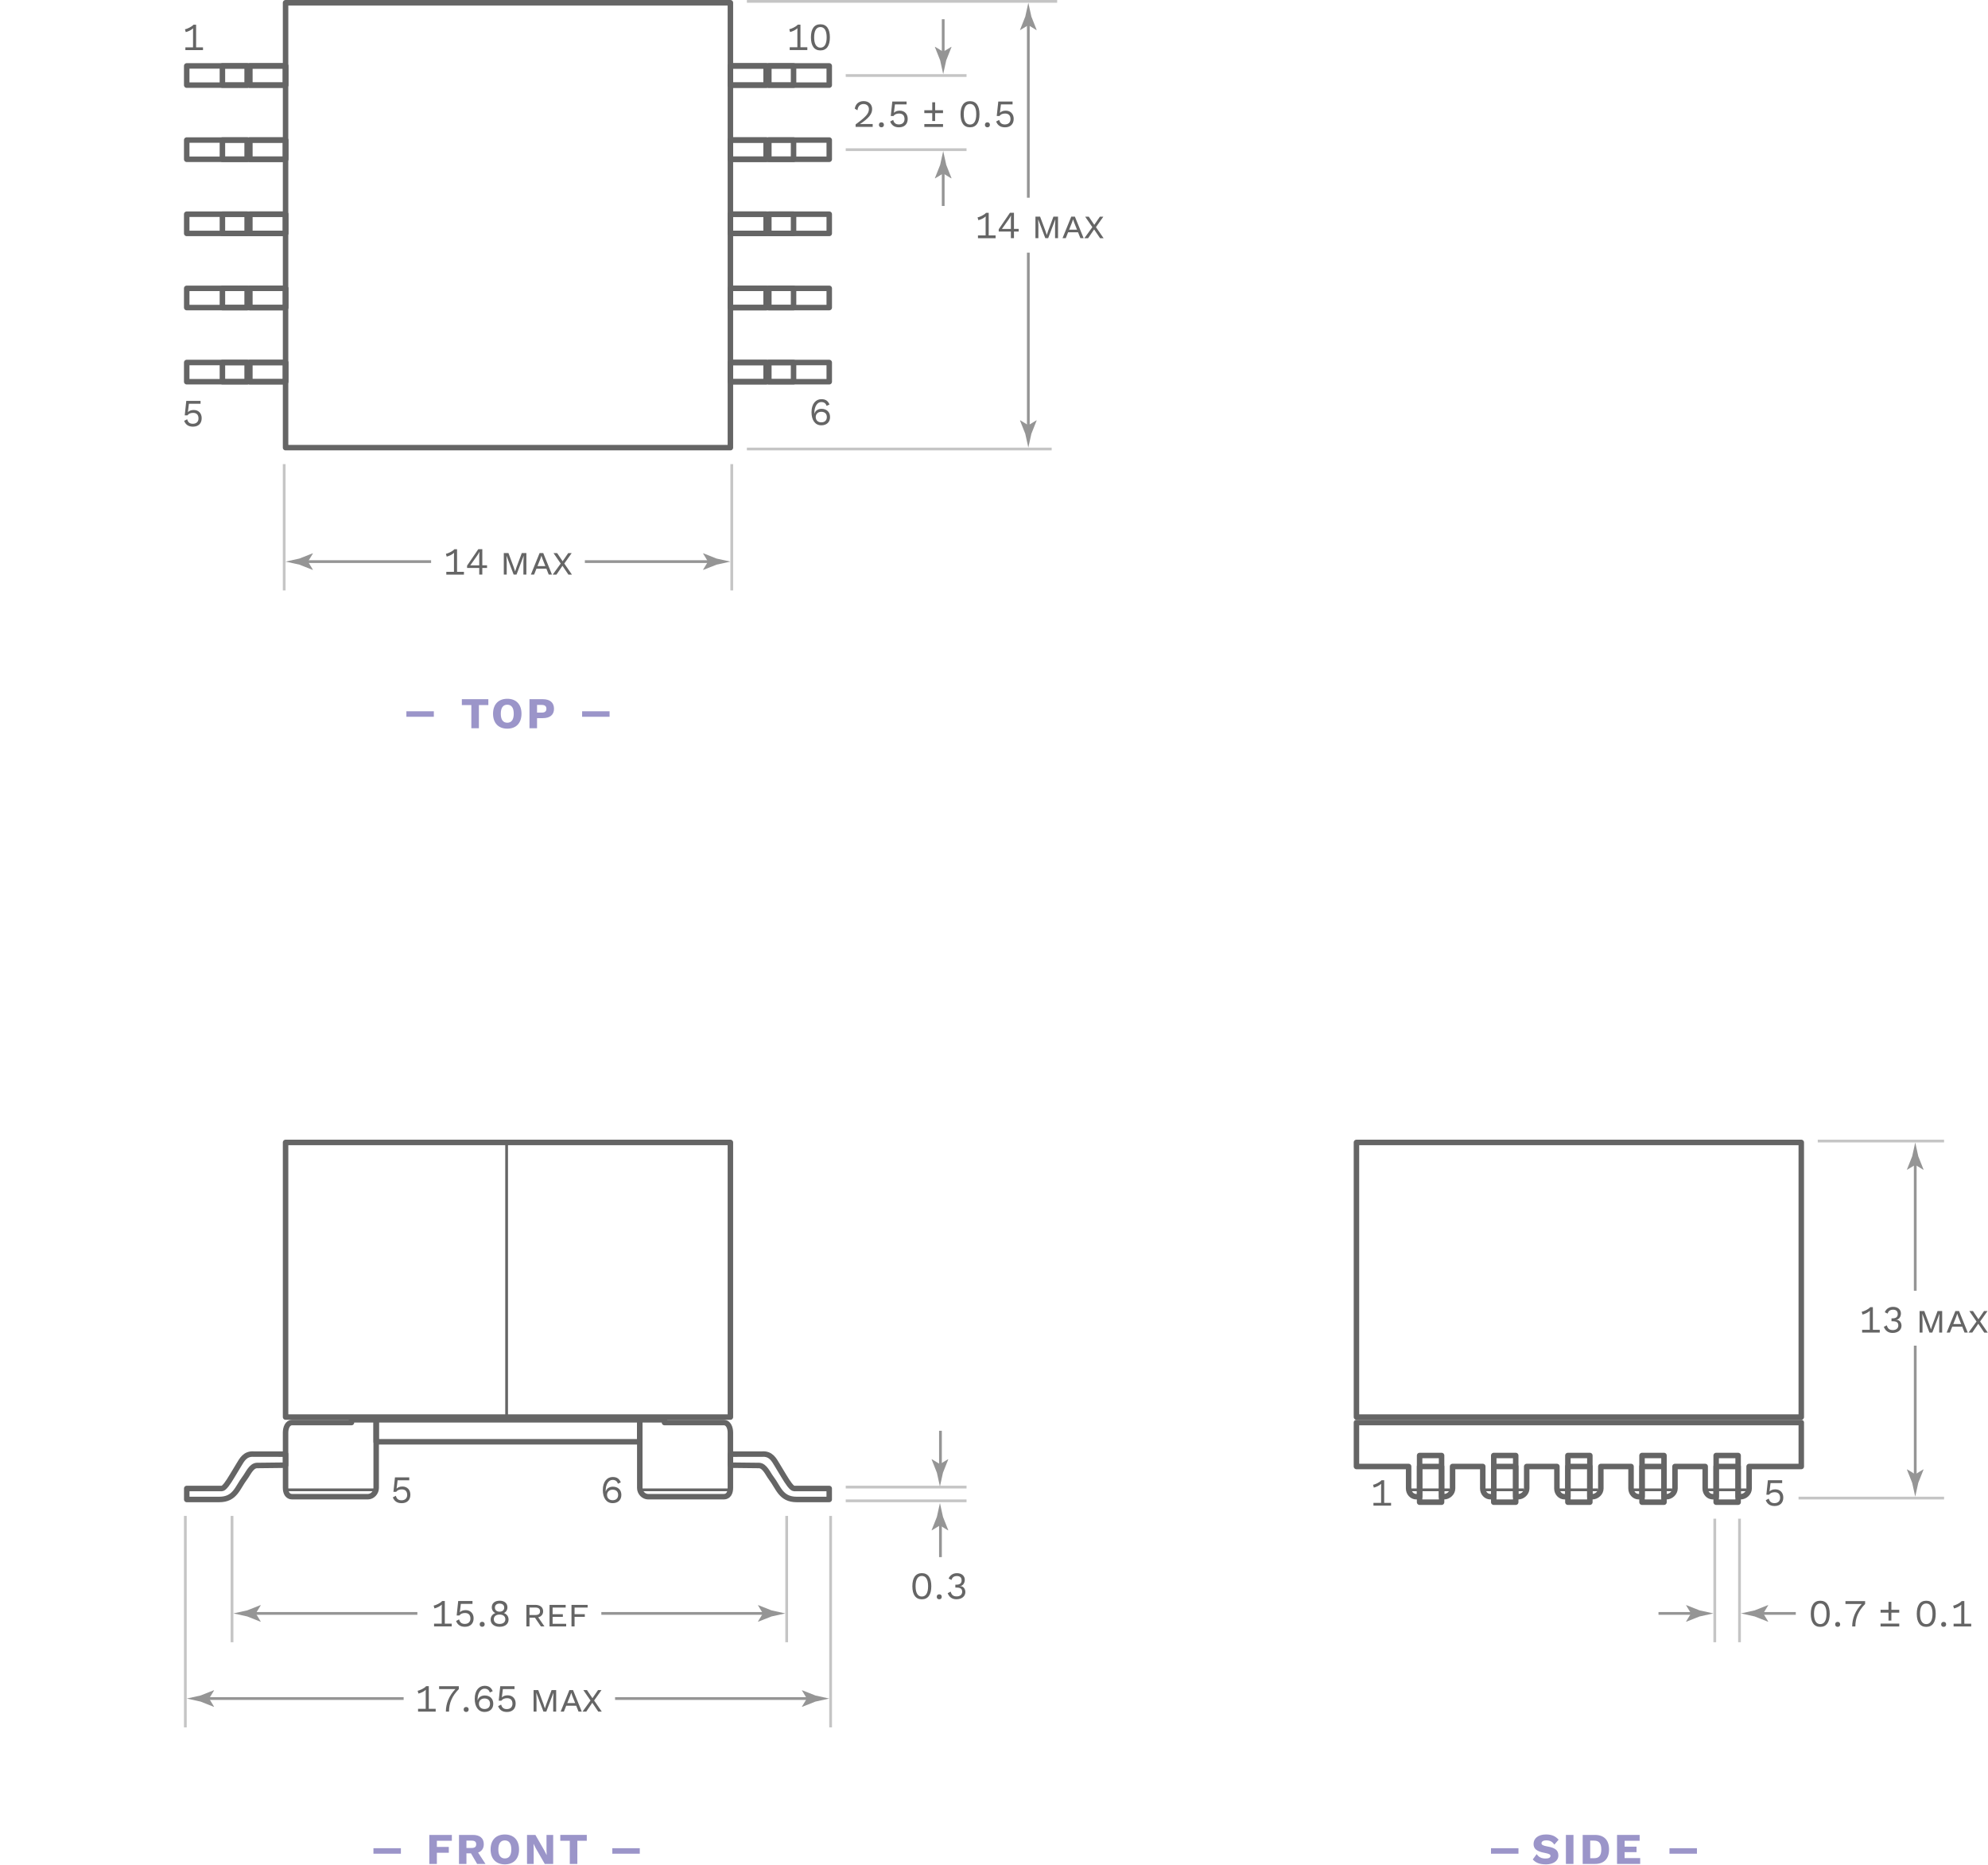 <?xml version="1.0" encoding="UTF-8"?> <svg xmlns="http://www.w3.org/2000/svg" height="679" viewBox="0 0 724 679" width="724"><path d="m104 416h162v100h-162z" fill="none" stroke="#656565" stroke-linejoin="round" stroke-miterlimit="10" stroke-width="2"></path><path d="m184.5 416v100" fill="none" stroke="#656565" stroke-linejoin="round" stroke-miterlimit="10"></path><path d="m137 517h96v8h-96z" fill="none" stroke="#656565" stroke-linejoin="round" stroke-miterlimit="10" stroke-width="2"></path><path d="m128 517v1h-21.61c-1.69 0-2.39 1.98-2.39 3.65v20.17c0 1.67.7 3.18 2.39 3.18h27.55c1.69 0 3.06-1.51 3.06-3.18v-17.82-2.35-4.65z" fill="none" stroke="#656565" stroke-linejoin="round" stroke-miterlimit="10" stroke-width="2"></path><path d="m104 542.5h33" fill="none" stroke="#656565" stroke-linejoin="round" stroke-miterlimit="10"></path><path d="m104 529.5s-11.27.02-11.5 0c-3.29-.29-4.44 2.17-5.5 3.88-1.65 2.66-3.3 5.66-4.54 7.25-.75.96-1.3 1.38-1.62 1.38-3 0-12.83 0-12.83 0v4h11.83c5.82 0 6.61-4.28 9.29-7.78 1.22-1.59 2.33-4.46 4.38-4.59.23-.01 10.5-.12 10.5-.12v-4.02z" fill="none" stroke="#656565" stroke-linejoin="round" stroke-miterlimit="10" stroke-width="2"></path><path d="m242 517v1h21.61c1.69 0 2.39 1.98 2.39 3.65v20.17c0 1.67-.7 3.18-2.39 3.18h-27.55c-1.69 0-3.06-1.51-3.06-3.18v-17.82-2.35-4.65z" fill="none" stroke="#656565" stroke-linejoin="round" stroke-miterlimit="10" stroke-width="2"></path><path d="m266 542.5h-33" fill="none" stroke="#656565" stroke-linejoin="round" stroke-miterlimit="10"></path><path d="m266 529.5s11.27.02 11.5 0c3.29-.29 4.44 2.17 5.5 3.88 1.65 2.66 3.3 5.66 4.54 7.25.75.96 1.3 1.38 1.62 1.38h12.83v4s-8.83 0-11.83 0c-5.82 0-6.61-4.28-9.29-7.78-1.22-1.59-2.33-4.46-4.38-4.59-.23-.01-10.5-.12-10.5-.12v-4.02z" fill="none" stroke="#656565" stroke-linejoin="round" stroke-miterlimit="10" stroke-width="2"></path><path d="m84.5 552v46" fill="none" stroke="#c5c5c5" stroke-miterlimit="10"></path><path d="m286.5 552v46" fill="none" stroke="#c5c5c5" stroke-miterlimit="10"></path><path d="m67.5 629v-77" fill="none" stroke="#c5c5c5" stroke-miterlimit="10"></path><path d="m302.5 629v-77" fill="none" stroke="#c5c5c5" stroke-miterlimit="10"></path><path d="m75 618.5h72" fill="none" stroke="#959595" stroke-miterlimit="10"></path><path d="m76.16 618.5 1.8-2.95-.1-.07-4.82 1.91c-1.68.37-3.36.74-5.04 1.11l5.04 1.11 4.82 1.91.1-.05z" fill="#959595"></path><path d="m295 618.5h-71" fill="none" stroke="#959595" stroke-miterlimit="10"></path><path d="m293.84 618.5-1.8 2.95.1.07 4.82-1.91 5.04-1.11c-1.68-.37-3.36-.74-5.04-1.11l-4.82-1.91-.1.05z" fill="#959595"></path><path d="m158.67 622.24v1.01h-6.42v-1.01h2.79v-5.8c0-.32.01-.71.03-1.12-.73.66-1.78 1.16-2.68 1.37l-.29-1.02c.66-.08 2.56-.95 3.08-1.67h.98v8.24z" fill="#656565"></path><path d="m167.09 614.01v1.05c-2.41 2.45-3.56 5.07-3.56 8.19h-1.15c0-2.98 1.22-5.87 3.47-8.19h-5.93v-1.05z" fill="#656565"></path><path d="m170.68 622.48c0 .55-.36.91-.91.91s-.91-.36-.91-.91.36-.91.91-.91.91.36.91.91z" fill="#656565"></path><path d="m179.44 615.81-1.04.49c-.28-.85-.87-1.39-1.98-1.39-1.48 0-2.49 1.72-2.49 3.92v.25h.06c.31-1.19 1.53-1.7 2.54-1.7 1.88 0 3.11 1.16 3.11 3s-1.23 3-3.18 3c-2.33 0-3.57-2-3.57-4.76 0-3.1 1.57-4.76 3.61-4.76 1.47.01 2.36.58 2.94 1.95zm-5.02 4.57c0 1.16.81 1.93 2.02 1.93 1.27 0 2.02-.71 2.02-1.93 0-1.18-.74-1.91-2.02-1.91-1.21 0-2.02.79-2.02 1.91z" fill="#656565"></path><path d="m187.79 620.31c0 1.92-1.19 3.08-3.17 3.08-1.72 0-2.69-.78-3.22-2.11l1.09-.58c.29.98.8 1.64 2.09 1.64 1.27 0 2.06-.74 2.05-1.98-.01-1.3-.71-1.99-1.96-1.99-.9 0-1.62.27-2.06.9h-.99l.56-5.27h5.2v1.05h-4.24l-.36 2.91-.01.13h.01c.45-.46 1.13-.77 2.12-.77 1.75.01 2.89 1.2 2.89 2.99z" fill="#656565"></path><path d="m194.34 615.41h1.68l1.91 5.11.5 1.53h.04l.5-1.53 1.91-5.11h1.67v7.84h-1.08v-4.55l.1-2.24h-.03l-2.58 6.79h-1.04l-2.58-6.79h-.03l.08 2.24v4.55h-1.06v-7.84z" fill="#656565"></path><path d="m209.84 621.11h-3.63l-.85 2.14h-1.18l3.18-7.84h1.33l3.18 7.84h-1.18zm-.37-.97-1.08-2.7-.35-1.04h-.01l-.35 1.04-1.08 2.7z" fill="#656565"></path><path d="m217.87 623.25-2.17-3.21-2.19 3.21h-1.36l2.91-4.03-2.62-3.81h1.32l2 2.97 2.04-2.97h1.26l-2.69 3.8 2.79 4.05h-1.29z" fill="#656565"></path><path d="m164.5 591.23v1.01h-6.42v-1.01h2.79v-5.8c0-.32.01-.71.03-1.12-.73.66-1.78 1.16-2.68 1.37l-.29-1.02c.66-.08 2.56-.95 3.08-1.67h.98v8.24z" fill="#656565"></path><path d="m172.48 589.29c0 1.92-1.19 3.08-3.17 3.08-1.72 0-2.69-.78-3.22-2.11l1.09-.58c.29.98.8 1.64 2.09 1.64 1.27 0 2.06-.74 2.05-1.98-.01-1.3-.71-1.99-1.96-1.99-.9 0-1.62.27-2.06.9h-.99l.56-5.27h5.2v1.05h-4.24l-.36 2.91-.01.13h.01c.45-.46 1.13-.77 2.12-.77 1.74.01 2.89 1.2 2.89 2.99z" fill="#656565"></path><path d="m176.51 591.46c0 .55-.36.91-.91.91s-.91-.36-.91-.91.36-.91.91-.91.91.37.91.91z" fill="#656565"></path><path d="m184.8 585.29c0 .95-.5 1.71-1.27 2.07v.01c1.01.39 1.68 1.2 1.68 2.37 0 1.61-1.29 2.63-3.26 2.63-1.96 0-3.26-1.02-3.26-2.63 0-1.13.66-1.98 1.7-2.37v-.01c-.77-.35-1.29-1.11-1.29-2.07 0-1.5 1.13-2.42 2.86-2.42 1.7-.01 2.84.92 2.84 2.42zm-.76 4.34c0-1.06-.83-1.71-2.1-1.71-1.26 0-2.1.64-2.1 1.71 0 1.05.81 1.7 2.1 1.7 1.3 0 2.1-.65 2.1-1.7zm-3.8-4.23c0 .91.69 1.47 1.7 1.47s1.69-.56 1.69-1.47c0-.94-.66-1.48-1.69-1.48s-1.7.54-1.7 1.48z" fill="#656565"></path><path d="m194.81 589.04h-1.98v3.19h-1.12v-7.84h3.26c1.72 0 2.83.88 2.83 2.33 0 1.13-.67 1.92-1.79 2.2l2.27 3.32h-1.29zm-1.98-.95h2.11c1.16 0 1.74-.45 1.74-1.36s-.57-1.37-1.74-1.37h-2.11z" fill="#656565"></path><path d="m206.19 591.27v.97h-6.06v-7.84h5.88v.97h-4.76v2.42h3.73v.97h-3.73v2.52h4.94z" fill="#656565"></path><path d="m209.25 585.36v2.42h3.73v.97h-3.73v3.49h-1.12v-7.84h5.88v.97h-4.76z" fill="#656565"></path><path d="m92 587.5h60" fill="none" stroke="#959595" stroke-miterlimit="10"></path><path d="m93.16 587.5 1.8-2.95-.1-.07-4.82 1.91c-1.68.37-3.36.74-5.04 1.11l5.04 1.11 4.82 1.91.1-.05z" fill="#959595"></path><path d="m279 587.5h-60" fill="none" stroke="#959595" stroke-miterlimit="10"></path><path d="m277.84 587.5-1.8 2.95.1.07 4.82-1.91 5.04-1.11c-1.68-.37-3.36-.74-5.04-1.11l-4.82-1.91-.1.05z" fill="#959595"></path><path d="m226.09 539.78-1.04.49c-.28-.85-.87-1.39-1.98-1.39-1.48 0-2.49 1.72-2.49 3.92v.25h.06c.31-1.19 1.53-1.7 2.54-1.7 1.88 0 3.11 1.16 3.11 3s-1.23 3-3.18 3c-2.33 0-3.57-2-3.57-4.76 0-3.1 1.57-4.76 3.61-4.76 1.47 0 2.37.58 2.94 1.95zm-5.01 4.57c0 1.16.81 1.93 2.02 1.93 1.27 0 2.02-.71 2.02-1.93 0-1.18-.74-1.91-2.02-1.91-1.21 0-2.02.79-2.02 1.91z" fill="#656565"></path><path d="m149.45 544.28c0 1.92-1.19 3.08-3.17 3.08-1.72 0-2.69-.78-3.22-2.11l1.09-.58c.29.98.8 1.64 2.09 1.64 1.27 0 2.06-.74 2.05-1.98-.01-1.3-.71-1.99-1.96-1.99-.9 0-1.62.27-2.06.9h-.99l.56-5.27h5.2v1.05h-4.24l-.36 2.91-.01.13h.01c.45-.46 1.13-.77 2.12-.77 1.74 0 2.89 1.2 2.89 2.99z" fill="#656565"></path><path d="m159.1 670.28v2.24h4.35v2.13h-4.35v4.07h-2.75v-10.56h8.21v2.13h-5.46z" fill="#9b95c9"></path><path d="m171.52 674.86h-1.65v3.86h-2.71v-10.56h5.04c2.54 0 3.99 1.18 3.99 3.36 0 1.54-.72 2.58-2.07 3.06l2.69 4.15h-3.04zm-1.65-1.95h1.87c1.17 0 1.68-.4 1.68-1.34 0-.93-.51-1.33-1.68-1.33h-1.87z" fill="#9b95c9"></path><path d="m189.03 673.44c0 3.41-1.95 5.44-5.17 5.44s-5.19-2.03-5.19-5.44 1.97-5.44 5.19-5.44c3.21 0 5.17 2.03 5.17 5.44zm-7.54 0c0 2.16.83 3.28 2.37 3.28 1.52 0 2.35-1.12 2.35-3.28s-.83-3.28-2.35-3.28c-1.54 0-2.37 1.12-2.37 3.28z" fill="#9b95c9"></path><path d="m201.46 678.72h-3.06l-3.28-5.71-.8-1.6h-.02l.06 1.99v5.33h-2.43v-10.56h3.06l3.28 5.71.8 1.6h.02l-.06-1.99v-5.33h2.43z" fill="#9b95c9"></path><path d="m213.7 670.28h-3.44v8.44h-2.75v-8.44h-3.46v-2.13h9.65z" fill="#9b95c9"></path><path d="m136 673h10v2h-10z" fill="#9b95c9"></path><path d="m223 673h10v2h-10z" fill="#9b95c9"></path><path d="m332.27 577.6c0-3.1 1.2-4.76 3.45-4.76s3.45 1.67 3.45 4.76-1.2 4.76-3.45 4.76-3.45-1.67-3.45-4.76zm5.73 0c0-2.44-.8-3.75-2.28-3.75s-2.28 1.32-2.28 3.75c0 2.44.8 3.75 2.28 3.75s2.28-1.32 2.28-3.75z" fill="#656565"></path><path d="m342.97 581.45c0 .55-.36.91-.91.91s-.91-.36-.91-.91.36-.91.91-.91.91.36.91.91z" fill="#656565"></path><path d="m351.36 575.24c0 1.32-.81 2.28-1.74 2.28v.03c1.22 0 1.95 1.01 1.95 2.18 0 1.5-1.27 2.62-3.25 2.62-1.57 0-2.62-.77-3.19-2.21l1.09-.57c.29 1.06.81 1.74 2.19 1.74 1.3 0 2.02-.73 2-1.71-.01-1.13-.71-1.51-2.13-1.51h-.36v-1.05h.36c1.25 0 1.91-.49 1.92-1.53.01-1.08-.6-1.62-1.71-1.62-1.12 0-1.74.56-1.96 1.42l-1.05-.49c.45-1.2 1.58-1.97 3-1.97 1.88-.02 2.88 1.12 2.88 2.39z" fill="#656565"></path><path d="m308 541.5h26 18-10" fill="none" stroke="#c5c5c5" stroke-miterlimit="10"></path><path d="m308 546.5h44" fill="none" stroke="#c5c5c5" stroke-miterlimit="10"></path><path d="m342.5 535v-14" fill="none" stroke="#959595" stroke-miterlimit="10"></path><path d="m342.31 533.14-2.95-1.8-.07.1 1.91 4.82c.37 1.68.74 3.36 1.11 5.04l1.11-5.04 1.91-4.82-.05-.1z" fill="#959595"></path><path d="m342.5 554v13" fill="none" stroke="#959595" stroke-miterlimit="10"></path><path d="m342.31 555.46 2.95 1.8.07-.1-1.91-4.82c-.37-1.68-.74-3.36-1.11-5.04-.37 1.68-.74 3.36-1.11 5.04l-1.91 4.82.05.1z" fill="#959595"></path><path d="m494 416h162v100h-162z" fill="none" stroke="#656565" stroke-linejoin="round" stroke-miterlimit="10" stroke-width="2"></path><path d="m517 530h8v17h-8z" fill="none" stroke="#656565" stroke-linejoin="round" stroke-miterlimit="10" stroke-width="2"></path><path d="m513 542.5h15" fill="none" stroke="#656565" stroke-linejoin="round" stroke-miterlimit="10"></path><path d="m544 530h8v17h-8z" fill="none" stroke="#656565" stroke-linejoin="round" stroke-miterlimit="10" stroke-width="2"></path><path d="m540 542.5h15" fill="none" stroke="#656565" stroke-linejoin="round" stroke-miterlimit="10"></path><path d="m571 530h8v17h-8z" fill="none" stroke="#656565" stroke-linejoin="round" stroke-miterlimit="10" stroke-width="2"></path><path d="m567 542.5h15" fill="none" stroke="#656565" stroke-linejoin="round" stroke-miterlimit="10"></path><path d="m598 530h8v17h-8z" fill="none" stroke="#656565" stroke-linejoin="round" stroke-miterlimit="10" stroke-width="2"></path><path d="m594 542.5h15" fill="none" stroke="#656565" stroke-linejoin="round" stroke-miterlimit="10"></path><path d="m494 518v16h19v8c0 1.66 1.24 3 2.77 3h1.23v-11h8v11h.92c1.53 0 3.08-1.34 3.08-3v-8h11v8c0 1.66 1.24 3 2.77 3h1.23v-11h8v11h.92c1.53 0 3.08-1.34 3.08-3v-8h11v8c0 1.66 1.24 3 2.77 3h1.23v-11h8v11h.92c1.53 0 3.08-1.34 3.08-3v-8h11v8c0 1.66 1.24 3 2.77 3h1.23v-11h8v11h.92c1.53 0 3.08-1.34 3.08-3v-8h11v8c0 1.66 1.24 3 2.77 3h1.23v-11h8v11h.92c1.53 0 3.08-1.34 3.08-3v-8h19v-16z" fill="none" stroke="#656565" stroke-linejoin="round" stroke-miterlimit="10" stroke-width="2"></path><path d="m625 530h8v17h-8z" fill="none" stroke="#656565" stroke-linejoin="round" stroke-miterlimit="10" stroke-width="2"></path><path d="m621 542.5h15" fill="none" stroke="#656565" stroke-linejoin="round" stroke-miterlimit="10"></path><path d="m624.5 553v45" fill="none" stroke="#c5c5c5" stroke-miterlimit="10"></path><path d="m633.5 553v45" fill="none" stroke="#c5c5c5" stroke-miterlimit="10"></path><path d="m659.46 587.64c0-3.1 1.21-4.76 3.45-4.76s3.45 1.67 3.45 4.76-1.2 4.76-3.45 4.76c-2.24 0-3.45-1.66-3.45-4.76zm5.73 0c0-2.44-.8-3.75-2.28-3.75s-2.28 1.32-2.28 3.75c0 2.44.8 3.75 2.28 3.75s2.28-1.31 2.28-3.75z" fill="#656565"></path><path d="m670.16 591.49c0 .55-.36.91-.91.91s-.91-.36-.91-.91.36-.91.91-.91.91.37.91.91z" fill="#656565"></path><path d="m679.25 583.02v1.05c-2.41 2.45-3.56 5.07-3.56 8.19h-1.15c0-2.98 1.22-5.87 3.47-8.19h-5.92v-1.05z" fill="#656565"></path><path d="m691.68 586.18v1.05h-2.87v2.87h-1.05v-2.87h-2.88v-1.05h2.88v-2.89h1.05v2.89zm-6.81 5.03h6.81v1.05h-6.81z" fill="#656565"></path><path d="m698.06 587.64c0-3.1 1.21-4.76 3.45-4.76s3.45 1.67 3.45 4.76-1.21 4.76-3.45 4.76-3.45-1.66-3.45-4.76zm5.73 0c0-2.44-.8-3.75-2.28-3.75-1.49 0-2.28 1.32-2.28 3.75 0 2.44.8 3.75 2.28 3.75s2.28-1.31 2.28-3.75z" fill="#656565"></path><path d="m708.76 591.49c0 .55-.36.91-.91.91s-.91-.36-.91-.91.36-.91.91-.91.91.37.91.91z" fill="#656565"></path><path d="m717.89 591.25v1.01h-6.42v-1.01h2.79v-5.8c0-.32.01-.71.03-1.12-.73.66-1.78 1.16-2.68 1.37l-.29-1.02c.66-.08 2.56-.95 3.08-1.67h.98v8.24z" fill="#656565"></path><path d="m506.61 547.24v1.01h-6.42v-1.01h2.79v-5.8c0-.32.01-.71.03-1.12-.73.66-1.78 1.16-2.68 1.37l-.29-1.02c.66-.08 2.56-.95 3.08-1.67h.98v8.24z" fill="#656565"></path><path d="m649.45 545.31c0 1.92-1.19 3.08-3.17 3.08-1.72 0-2.69-.78-3.22-2.11l1.09-.58c.29.98.8 1.64 2.09 1.64 1.27 0 2.06-.74 2.05-1.98-.01-1.3-.71-1.99-1.96-1.99-.9 0-1.62.27-2.06.9h-.99l.56-5.27h5.2v1.05h-4.24l-.37 2.91-.01.13h.01c.45-.46 1.13-.77 2.12-.77 1.75.01 2.9 1.2 2.9 2.99z" fill="#656565"></path><path d="m617 587.5h-13" fill="none" stroke="#959595" stroke-miterlimit="10"></path><path d="m615.84 587.5-1.8 2.95.1.07 4.82-1.91c1.68-.37 3.36-.74 5.04-1.11-1.68-.37-3.36-.74-5.04-1.11l-4.82-1.91-.1.05z" fill="#959595"></path><path d="m641 587.5h13" fill="none" stroke="#959595" stroke-miterlimit="10"></path><path d="m642.16 587.5 1.8-2.95-.1-.07-4.82 1.91c-1.68.37-3.36.74-5.04 1.11l5.04 1.11 4.82 1.91.1-.05z" fill="#959595"></path><path d="m567.62 669.9-1.55 1.79c-.7-1.06-1.6-1.55-2.95-1.55-1.14 0-1.73.45-1.73 1.06 0 .54.5.87 2.11 1.15 2.9.5 4.03 1.42 4.03 3.28 0 2.06-1.92 3.25-4.47 3.25-2.5 0-3.81-.64-4.85-1.79l1.42-1.94c.85 1.22 1.87 1.6 3.28 1.6 1.18 0 1.76-.37 1.76-.98 0-.48-.5-.75-2.07-1.06-2.96-.54-4.1-1.47-4.1-3.28 0-1.98 1.65-3.44 4.55-3.44 2.01.01 3.36.55 4.57 1.91z" fill="#9b95c9"></path><path d="m573.03 678.72h-2.75v-10.56h2.75z" fill="#9b95c9"></path><path d="m585.99 673.44c0 3.38-1.81 5.28-5.12 5.28h-4.48v-10.56h4.48c3.31 0 5.12 1.9 5.12 5.28zm-2.82 0c0-2.11-.78-3.2-2.58-3.2h-1.46v6.4h1.46c1.8 0 2.58-1.09 2.58-3.2z" fill="#9b95c9"></path><path d="m597.33 676.59v2.13h-8.43v-10.56h8.23v2.13h-5.47v2.14h4.34v2h-4.35v2.16z" fill="#9b95c9"></path><path d="m543 673h10v2h-10z" fill="#9b95c9"></path><path d="m608 673h10v2h-10z" fill="#9b95c9"></path><path d="m662 415.5h46" fill="none" stroke="#c5c5c5" stroke-miterlimit="10"></path><path d="m655 545.5h53" fill="none" stroke="#c5c5c5" stroke-miterlimit="10"></path><path d="m697.5 423v47" fill="none" stroke="#959595" stroke-miterlimit="10"></path><path d="m697.5 424.16 2.95 1.8.07-.1-1.91-4.82c-.37-1.68-.74-3.36-1.11-5.04-.37 1.68-.74 3.36-1.11 5.04l-1.91 4.82.05.1z" fill="#959595"></path><path d="m697.5 538v-48" fill="none" stroke="#959595" stroke-miterlimit="10"></path><path d="m697.5 536.84-2.95-1.8-.07.1 1.91 4.82c.37 1.68.74 3.36 1.11 5.04.37-1.68.74-3.36 1.11-5.04l1.91-4.82-.05-.1z" fill="#959595"></path><path d="m684.58 484.23v1.01h-6.42v-1.01h2.79v-5.8c0-.32.01-.71.03-1.12-.73.66-1.78 1.16-2.68 1.37l-.29-1.02c.66-.08 2.56-.95 3.08-1.67h.98v8.24z" fill="#656565"></path><path d="m692.29 478.26c0 1.32-.81 2.28-1.74 2.28v.03c1.22 0 1.95 1.01 1.95 2.18 0 1.5-1.27 2.62-3.25 2.62-1.57 0-2.62-.77-3.19-2.21l1.09-.57c.29 1.06.81 1.74 2.19 1.74 1.3 0 2.02-.73 2-1.71-.01-1.13-.71-1.51-2.13-1.51h-.36v-1.05h.36c1.25 0 1.9-.49 1.92-1.53.01-1.08-.6-1.62-1.71-1.62-1.12 0-1.74.56-1.96 1.42l-1.05-.49c.45-1.2 1.58-1.97 3-1.97 1.89-.02 2.88 1.12 2.88 2.39z" fill="#656565"></path><path d="m699.11 477.39h1.68l1.91 5.11.5 1.53h.04l.5-1.53 1.9-5.11h1.67v7.84h-1.08v-4.55l.1-2.24h-.03l-2.58 6.79h-1.04l-2.58-6.79h-.03l.08 2.24v4.55h-1.06v-7.84z" fill="#656565"></path><path d="m714.61 483.09h-3.63l-.86 2.14h-1.18l3.18-7.84h1.33l3.18 7.84h-1.18zm-.38-.96-1.08-2.7-.35-1.04h-.01l-.35 1.04-1.08 2.7z" fill="#656565"></path><path d="m722.63 485.24-2.17-3.21-2.19 3.21h-1.36l2.91-4.03-2.62-3.81h1.32l2 2.97 2.04-2.97h1.26l-2.69 3.8 2.79 4.05h-1.29z" fill="#656565"></path><g fill="none" stroke-miterlimit="10"><path d="m104 1h162v162h-162z" stroke="#656565" stroke-linejoin="round" stroke-width="2"></path><path d="m68 78h36v7h-36z" stroke="#656565" stroke-linejoin="round" stroke-width="2"></path><path d="m81 78h9v7h-9z" stroke="#656565" stroke-linejoin="round" stroke-width="2"></path><path d="m91 78h13v7h-13z" stroke="#656565" stroke-linejoin="round" stroke-width="2"></path><path d="m68 51h36v7h-36z" stroke="#656565" stroke-linejoin="round" stroke-width="2"></path><path d="m81 51h9v7h-9z" stroke="#656565" stroke-linejoin="round" stroke-width="2"></path><path d="m91 51h13v7h-13z" stroke="#656565" stroke-linejoin="round" stroke-width="2"></path><path d="m68 24h36v7h-36z" stroke="#656565" stroke-linejoin="round" stroke-width="2"></path><path d="m81 24h9v7h-9z" stroke="#656565" stroke-linejoin="round" stroke-width="2"></path><path d="m91 24h13v7h-13z" stroke="#656565" stroke-linejoin="round" stroke-width="2"></path><path d="m68 132h36v7h-36z" stroke="#656565" stroke-linejoin="round" stroke-width="2"></path><path d="m81 132h9v7h-9z" stroke="#656565" stroke-linejoin="round" stroke-width="2"></path><path d="m91 132h13v7h-13z" stroke="#656565" stroke-linejoin="round" stroke-width="2"></path><path d="m68 105h36v7h-36z" stroke="#656565" stroke-linejoin="round" stroke-width="2"></path><path d="m81 105h9v7h-9z" stroke="#656565" stroke-linejoin="round" stroke-width="2"></path><path d="m91 105h13v7h-13z" stroke="#656565" stroke-linejoin="round" stroke-width="2"></path><path d="m266 78h36v7h-36z" stroke="#656565" stroke-linejoin="round" stroke-width="2"></path><path d="m280 78h9v7h-9z" stroke="#656565" stroke-linejoin="round" stroke-width="2"></path><path d="m266 78h13v7h-13z" stroke="#656565" stroke-linejoin="round" stroke-width="2"></path><path d="m266 51h36v7h-36z" stroke="#656565" stroke-linejoin="round" stroke-width="2"></path><path d="m280 51h9v7h-9z" stroke="#656565" stroke-linejoin="round" stroke-width="2"></path><path d="m266 51h13v7h-13z" stroke="#656565" stroke-linejoin="round" stroke-width="2"></path><path d="m266 24h36v7h-36z" stroke="#656565" stroke-linejoin="round" stroke-width="2"></path><path d="m280 24h9v7h-9z" stroke="#656565" stroke-linejoin="round" stroke-width="2"></path><path d="m266 24h13v7h-13z" stroke="#656565" stroke-linejoin="round" stroke-width="2"></path><path d="m266 132h36v7h-36z" stroke="#656565" stroke-linejoin="round" stroke-width="2"></path><path d="m280 132h9v7h-9z" stroke="#656565" stroke-linejoin="round" stroke-width="2"></path><path d="m266 132h13v7h-13z" stroke="#656565" stroke-linejoin="round" stroke-width="2"></path><path d="m266 105h36v7h-36z" stroke="#656565" stroke-linejoin="round" stroke-width="2"></path><path d="m280 105h9v7h-9z" stroke="#656565" stroke-linejoin="round" stroke-width="2"></path><path d="m266 105h13v7h-13z" stroke="#656565" stroke-linejoin="round" stroke-width="2"></path><path d="m308 27.5h26 18-10" stroke="#c5c5c5"></path><path d="m308 54.5h44" stroke="#c5c5c5"></path><path d="m343.5 20v-13" stroke="#959595"></path></g><path d="m343.5 18.84-2.95-1.8-.07.1 1.91 4.82c.37 1.68.74 3.36 1.11 5.04.37-1.68.74-3.36 1.11-5.04l1.91-4.82-.05-.1z" fill="#959595"></path><path d="m343.5 62v13" fill="none" stroke="#959595" stroke-miterlimit="10"></path><path d="m343.5 63.16 2.95 1.8.07-.1-1.91-4.82c-.37-1.68-.74-3.36-1.11-5.04-.37 1.68-.74 3.36-1.11 5.04l-1.91 4.82.05.1z" fill="#959595"></path><path d="m311.59 45.31c3.7-2.72 4.85-3.94 4.85-5.58 0-1.09-.76-1.85-1.96-1.85-1.27 0-2.07.9-2.2 2.28l-.98-.59c.24-1.61 1.34-2.75 3.22-2.75 1.89 0 3.1 1.19 3.1 2.9 0 1.74-1.12 3.26-4.43 5.46v.01c.31-.01 1.11-.04 1.39-.04h3.24v1.05h-6.22v-.89z" fill="#656565"></path><path d="m321.91 45.45c0 .55-.36.91-.91.91s-.91-.36-.91-.91.36-.91.91-.91.91.36.91.91z" fill="#656565"></path><path d="m330.57 43.28c0 1.92-1.19 3.08-3.17 3.08-1.72 0-2.69-.78-3.22-2.11l1.09-.58c.29.98.8 1.64 2.09 1.64 1.27 0 2.06-.74 2.05-1.98-.01-1.3-.71-1.99-1.96-1.99-.9 0-1.62.27-2.06.9h-.99l.56-5.27h5.2v1.05h-4.24l-.36 2.91-.01.13h.01c.45-.46 1.13-.77 2.12-.77 1.74 0 2.89 1.2 2.89 2.99z" fill="#656565"></path><path d="m343.43 40.14v1.05h-2.87v2.87h-1.05v-2.87h-2.89v-1.05h2.89v-2.89h1.05v2.89zm-6.8 5.03h6.81v1.05h-6.81z" fill="#656565"></path><path d="m349.81 41.6c0-3.1 1.21-4.76 3.45-4.76s3.45 1.67 3.45 4.76-1.2 4.76-3.45 4.76-3.45-1.67-3.45-4.76zm5.73 0c0-2.44-.8-3.75-2.28-3.75s-2.28 1.32-2.28 3.75c0 2.44.8 3.75 2.28 3.75s2.28-1.32 2.28-3.75z" fill="#656565"></path><path d="m360.51 45.45c0 .55-.36.91-.91.91s-.91-.36-.91-.91.36-.91.91-.91.91.36.91.91z" fill="#656565"></path><path d="m369.17 43.28c0 1.92-1.19 3.08-3.17 3.08-1.72 0-2.69-.78-3.22-2.11l1.09-.58c.29.98.8 1.64 2.09 1.64 1.27 0 2.06-.74 2.05-1.98-.01-1.3-.71-1.99-1.96-1.99-.9 0-1.62.27-2.06.9h-.99l.56-5.27h5.2v1.05h-4.24l-.36 2.91-.01.13h.01c.45-.46 1.13-.77 2.12-.77 1.74 0 2.89 1.2 2.89 2.99z" fill="#656565"></path><path d="m73.45 152.28c0 1.92-1.19 3.08-3.17 3.08-1.72 0-2.69-.78-3.22-2.11l1.09-.58c.29.98.8 1.64 2.09 1.64 1.27 0 2.06-.74 2.05-1.98-.01-1.3-.71-1.99-1.96-1.99-.9 0-1.62.27-2.06.9h-.99l.56-5.27h5.2v1.05h-4.24l-.36 2.91-.01.13h.01c.45-.46 1.13-.77 2.12-.77 1.74 0 2.89 1.2 2.89 2.99z" fill="#656565"></path><path d="m302.09 147.3-1.04.49c-.28-.85-.87-1.39-1.98-1.39-1.48 0-2.49 1.72-2.49 3.92v.25h.06c.31-1.19 1.53-1.7 2.54-1.7 1.88 0 3.11 1.16 3.11 3s-1.23 3-3.18 3c-2.33 0-3.57-2-3.57-4.76 0-3.1 1.57-4.76 3.61-4.76 1.47 0 2.37.57 2.94 1.95zm-5.01 4.56c0 1.16.81 1.93 2.02 1.93 1.27 0 2.02-.71 2.02-1.93 0-1.18-.74-1.91-2.02-1.91-1.21.01-2.02.79-2.02 1.91z" fill="#656565"></path><path d="m73.93 17.24v1.01h-6.42v-1.01h2.79v-5.8c0-.32.01-.71.03-1.12-.73.66-1.78 1.16-2.68 1.37l-.29-1.02c.66-.08 2.56-.95 3.08-1.67h.98v8.24z" fill="#656565"></path><path d="m294.02 17.21v1.01h-6.42v-1.01h2.79v-5.8c0-.32.01-.71.03-1.12-.73.66-1.78 1.16-2.68 1.37l-.29-1.02c.66-.08 2.56-.95 3.08-1.67h.98v8.24z" fill="#656565"></path><path d="m295.33 13.6c0-3.1 1.2-4.76 3.45-4.76s3.45 1.67 3.45 4.76-1.2 4.76-3.45 4.76-3.45-1.67-3.45-4.76zm5.73 0c0-2.44-.8-3.75-2.28-3.75s-2.28 1.32-2.28 3.75c0 2.44.8 3.75 2.28 3.75s2.28-1.32 2.28-3.75z" fill="#656565"></path><path d="m103.5 169v46" fill="none" stroke="#c5c5c5" stroke-miterlimit="10"></path><path d="m266.5 169v46" fill="none" stroke="#c5c5c5" stroke-miterlimit="10"></path><path d="m111 204.5h46" fill="none" stroke="#959595" stroke-miterlimit="10"></path><path d="m112.16 204.5 1.8-2.95-.1-.07-4.82 1.91c-1.68.37-3.36.74-5.04 1.11l5.04 1.11 4.82 1.91.1-.05z" fill="#959595"></path><path d="m259 204.5h-46" fill="none" stroke="#959595" stroke-miterlimit="10"></path><path d="m257.84 204.5-1.8 2.95.1.07 4.82-1.91c1.68-.37 3.36-.74 5.04-1.11-1.68-.37-3.36-.74-5.04-1.11l-4.82-1.91-.1.05z" fill="#959595"></path><path d="m272 .5h113" fill="none" stroke="#c5c5c5" stroke-miterlimit="10"></path><path d="m272 163.5h111" fill="none" stroke="#c5c5c5" stroke-miterlimit="10"></path><path d="m374.5 8v64" fill="none" stroke="#959595" stroke-miterlimit="10"></path><path d="m374.5 9.16 2.95 1.8.07-.1-1.91-4.82c-.37-1.68-.74-3.36-1.11-5.04-.37 1.68-.74 3.36-1.11 5.04l-1.91 4.82.05.1z" fill="#959595"></path><path d="m374.5 156v-64" fill="none" stroke="#959595" stroke-miterlimit="10"></path><path d="m374.5 154.84-2.95-1.8-.07.1 1.91 4.82c.37 1.68.74 3.36 1.11 5.04.37-1.68.74-3.36 1.11-5.04l1.91-4.82-.05-.1z" fill="#959595"></path><path d="m362.58 85.73v1.01h-6.42v-1.01h2.79v-5.8c0-.32.01-.71.03-1.12-.73.66-1.78 1.16-2.68 1.37l-.29-1.02c.66-.08 2.56-.95 3.08-1.67h.98v8.24z" fill="#656565"></path><path d="m368.15 84.31h-4.43v-.83l4.09-6h1.46v5.86h1.72v.97h-1.72v2.42h-1.12zm0-.96v-3.01c0-.6.01-1.22.06-1.86h-.03c-.24.52-.56 1.02-.87 1.46l-2.42 3.42h3.26z" fill="#656565"></path><path d="m377.11 78.89h1.68l1.91 5.11.5 1.53h.04l.5-1.53 1.91-5.11h1.67v7.84h-1.08v-4.55l.1-2.24h-.03l-2.58 6.79h-1.04l-2.58-6.79h-.03l.08 2.24v4.55h-1.06v-7.84z" fill="#656565"></path><path d="m392.61 84.59h-3.63l-.85 2.14h-1.18l3.18-7.84h1.33l3.18 7.84h-1.18zm-.38-.96-1.08-2.7-.35-1.04h-.01l-.35 1.04-1.08 2.7z" fill="#656565"></path><path d="m400.63 86.74-2.17-3.21-2.19 3.21h-1.36l2.91-4.03-2.62-3.81h1.32l2 2.97 2.04-2.97h1.26l-2.69 3.8 2.79 4.05h-1.29z" fill="#656565"></path><path d="m168.96 208.23v1.01h-6.42v-1.01h2.79v-5.8c0-.32.01-.71.03-1.12-.73.66-1.78 1.16-2.68 1.37l-.29-1.02c.66-.08 2.56-.95 3.08-1.67h.98v8.24z" fill="#656565"></path><path d="m174.53 206.81h-4.43v-.83l4.09-6h1.46v5.86h1.72v.97h-1.72v2.42h-1.12zm0-.96v-3.01c0-.6.01-1.22.06-1.86h-.03c-.24.52-.56 1.02-.87 1.46l-2.42 3.42h3.26z" fill="#656565"></path><path d="m183.49 201.39h1.68l1.91 5.11.5 1.53h.04l.5-1.53 1.91-5.11h1.67v7.84h-1.08v-4.55l.1-2.24h-.03l-2.58 6.79h-1.04l-2.58-6.79h-.03l.08 2.24v4.55h-1.06v-7.84z" fill="#656565"></path><path d="m198.99 207.09h-3.63l-.85 2.14h-1.18l3.18-7.84h1.33l3.18 7.84h-1.18zm-.38-.96-1.08-2.7-.35-1.04h-.01l-.35 1.04-1.08 2.7z" fill="#656565"></path><path d="m207.01 209.24-2.17-3.21-2.19 3.21h-1.36l2.91-4.03-2.62-3.81h1.32l2 2.97 2.04-2.97h1.26l-2.69 3.8 2.79 4.05h-1.29z" fill="#656565"></path><path d="m177.85 256.73h-3.44v8.44h-2.75v-8.44h-3.46v-2.13h9.65z" fill="#9b95c9"></path><path d="m189.92 259.89c0 3.41-1.95 5.44-5.17 5.44s-5.19-2.03-5.19-5.44 1.97-5.44 5.19-5.44c3.21-.01 5.17 2.03 5.17 5.44zm-7.54 0c0 2.16.83 3.28 2.37 3.28 1.52 0 2.35-1.12 2.35-3.28s-.83-3.28-2.35-3.28c-1.54-.01-2.37 1.12-2.37 3.28z" fill="#9b95c9"></path><path d="m201.76 258.11c0 2.16-1.46 3.39-4.08 3.39h-2.1v3.67h-2.75v-10.57h4.85c2.62 0 4.08 1.24 4.08 3.51zm-2.77-.03c0-.93-.53-1.39-1.75-1.39h-1.66v2.8h1.66c1.22 0 1.75-.47 1.75-1.41z" fill="#9b95c9"></path><path d="m148 259h10v2h-10z" fill="#9b95c9"></path><path d="m212 259h10v2h-10z" fill="#9b95c9"></path></svg> 